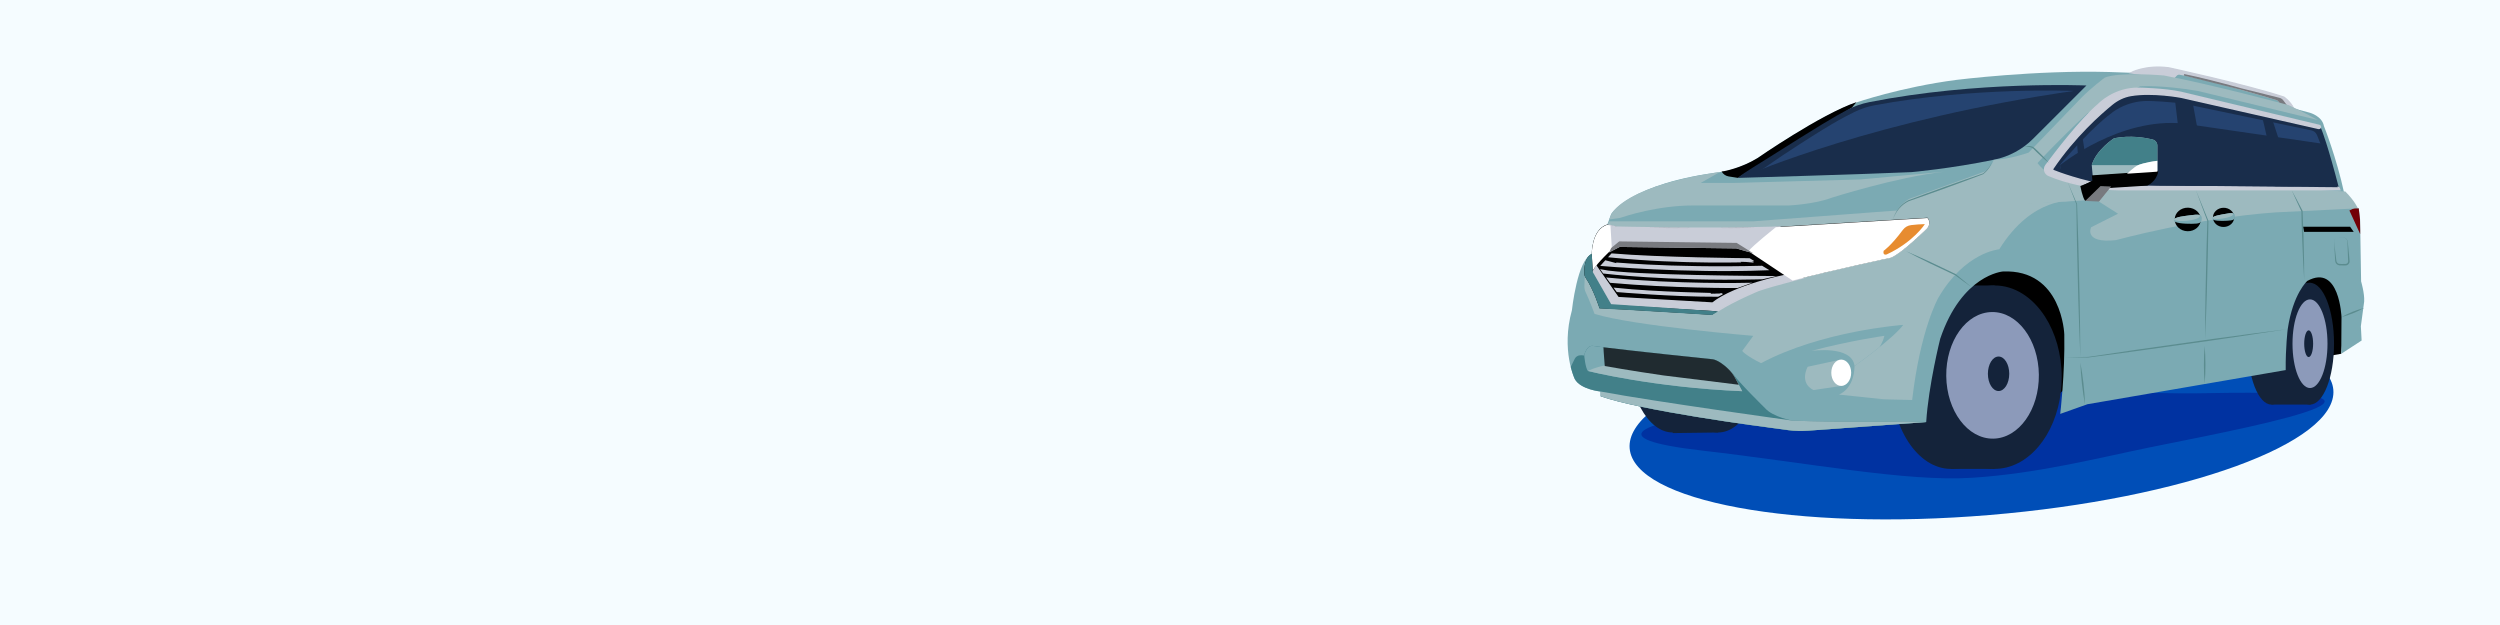 <?xml version="1.0" encoding="UTF-8"?> <svg xmlns="http://www.w3.org/2000/svg" width="1600" height="400" viewBox="0 0 1600 400" fill="none"><rect x="0" y="0" width="1600" height="400" fill="#808080" stroke="none"/><g clip-path="url(#clip0_1_1521)"><path d="M1600 0H0V400H1600V0Z" fill="#F5FCFF"></path><path d="M1273.27 329.61C1397.63 319.25 1496.16 283.39 1493.34 249.5C1490.52 215.61 1387.41 196.54 1263.05 206.89C1138.69 217.24 1040.16 253.11 1042.98 287C1045.8 320.89 1148.9 339.96 1273.27 329.61Z" fill="#004EB7"></path><path d="M1218.42 246.98C1196.54 248.97 1080.22 267.37 1071.4 269.02C1062.58 270.67 1020.26 280.41 1089.17 288.35C1158.08 296.29 1220.24 308.44 1261.88 305.79C1303.52 303.14 1340.9 293.51 1375.83 286.33C1425.98 276.02 1578.49 248.33 1412.03 251.63C1368.72 252.49 1347.16 248.74 1303.22 250.08C1259.28 251.41 1218.42 246.98 1218.42 246.98Z" fill="#0032A1"></path><path d="M1234.91 191.59L1272.25 239.22L1308.59 259.24L1352.57 224.6L1458.43 219.61L1485.78 228.62L1498.36 226.42L1503.63 173.17L1458.43 165.11L1384.82 207.93L1317.75 165.11L1250.06 160.73L1234.91 191.59Z" fill="black"></path><path d="M1438.57 222.34L1468.82 219.96C1468.82 241.48 1462.04 258.92 1453.68 258.92C1445.32 258.92 1438.54 241.48 1438.54 219.96C1438.54 198.44 1445.32 181 1453.68 181C1462.04 181 1468.82 198.44 1468.82 219.96" fill="#14233A"></path><path d="M1478.83 181.01H1453.68V258.93H1478.83V181.01Z" fill="#14233A"></path><path d="M1493.78 219.97C1493.78 241.49 1486.89 258.93 1478.4 258.93C1469.91 258.93 1463.02 241.49 1463.02 219.97C1463.02 198.45 1469.91 181.01 1478.4 181.01C1486.89 181.01 1493.78 198.45 1493.78 219.97Z" fill="#14233A"></path><path d="M1489.6 219.97C1489.6 235.64 1484.58 248.34 1478.4 248.34C1472.22 248.34 1467.2 235.64 1467.2 219.97C1467.2 204.3 1472.22 191.6 1478.4 191.6C1484.58 191.59 1489.6 204.3 1489.6 219.97Z" fill="#8C9ABA"></path><path d="M1480.4 219.97C1480.4 224.69 1479.12 228.52 1477.54 228.52C1475.96 228.52 1474.69 224.69 1474.69 219.97C1474.69 215.25 1475.97 211.42 1477.54 211.42C1479.12 211.41 1480.4 215.24 1480.4 219.97Z" fill="#14233A"></path><path d="M1128.7 222.8C1128.7 252.62 1115.68 276.79 1099.62 276.79C1083.56 276.79 1070.54 252.62 1070.54 222.8C1070.54 192.98 1083.56 168.81 1099.62 168.81C1115.68 168.81 1128.7 192.99 1128.7 222.8Z" fill="#14233A"></path><path d="M1099.62 222.8C1099.62 252.62 1086.6 276.79 1070.54 276.79C1054.48 276.79 1041.46 252.62 1041.46 222.8C1041.46 192.98 1054.48 168.81 1070.54 168.81C1086.6 168.81 1099.62 192.99 1099.62 222.8Z" fill="#14233A"></path><path d="M1070.54 277.18L1099.62 276.79V168.81H1070.54V277.18Z" fill="#14233A"></path><path d="M1287.06 241.4C1287.06 273.82 1269.84 300.1 1248.59 300.1C1227.34 300.1 1210.12 273.82 1210.12 241.4C1210.12 208.98 1227.34 182.7 1248.59 182.7C1269.83 182.7 1287.06 208.98 1287.06 241.4Z" fill="#14233A"></path><path d="M1276.55 182.71H1248.59V300.1H1276.55V182.71Z" fill="#14233A"></path><path d="M1319.49 241.4C1319.49 244.55 1319.31 247.65 1318.96 250.66C1315.71 278.68 1297.96 300.09 1276.55 300.09C1252.83 300.09 1233.61 273.81 1233.61 241.39C1233.61 208.97 1252.84 182.69 1276.55 182.69C1289.41 182.69 1300.95 190.42 1308.82 202.66C1315.46 213.01 1319.49 226.56 1319.49 241.4Z" fill="#14233A"></path><path d="M1304.87 239.78C1305.12 262.15 1292.06 280.49 1275.69 280.73C1259.32 280.97 1245.85 263.04 1245.6 240.66C1245.35 218.29 1258.41 199.95 1274.78 199.71C1291.14 199.46 1304.61 217.4 1304.87 239.78Z" fill="#8C9ABA"></path><path d="M1285.92 239.22C1285.92 245.32 1282.86 250.26 1279.09 250.26C1275.31 250.26 1272.25 245.32 1272.25 239.22C1272.25 233.12 1275.31 228.18 1279.09 228.18C1282.86 228.18 1285.92 233.12 1285.92 239.22Z" fill="#14233A"></path><path d="M1144.37 275.28C1122.39 272.45 1050.37 262.72 1024.45 253.65V250.58C1024.45 250.58 1011.54 249.35 1007.85 242.59C1007.85 242.59 998.93 224.14 1006.01 198.62C1006.01 198.62 1009.57 165.6 1018.74 162.79C1018.74 162.79 1018.5 146.89 1028.65 143.83L1031.1 137.1C1031.1 137.1 1042.47 117.17 1103.13 109.83C1103.13 109.83 1114.01 107.87 1124.41 101.51C1124.41 101.51 1165.01 73.38 1187.76 65.68C1187.76 65.68 1216.38 55.77 1252.09 51.13C1252.09 51.13 1302.72 44.77 1349.84 46.08L1363.86 46.57C1363.86 46.57 1373.15 41.52 1387.99 43.47C1387.99 43.47 1438.21 54.39 1461.69 62.22C1461.69 62.22 1465.6 64.83 1467.89 69.39L1478.33 72.16C1478.33 72.16 1486.16 74.28 1487.3 80.64C1487.3 80.64 1495.29 100.53 1500.34 123.85C1500.34 123.85 1505.72 129.23 1507.19 132.82L1509.64 133.31L1510.46 140.48L1511.11 180.1C1511.11 180.1 1513.39 187.76 1513.07 192.98L1510.95 208.8L1511.44 217.93L1498.4 226.41L1498.56 202.93C1498.56 202.93 1497.26 168.52 1476.71 179.78C1476.71 179.78 1467.58 187.61 1464.15 210.6C1464.15 210.6 1462.68 222.5 1462.85 236.85L1335.99 258.7L1318.54 264.9C1318.54 264.9 1321.64 239.3 1321.15 214.03C1321.15 214.03 1319.85 172.12 1281.85 173.75C1281.85 173.75 1255.6 175.71 1241.74 216.8C1241.74 216.8 1234.24 246.64 1232.77 270.12L1157.19 275.64C1152.89 275.95 1148.61 275.83 1144.37 275.28Z" fill="#7BAAB3"></path><path d="M1510.51 147.31L1510.4 140.63L1509.59 133.45L1507.14 132.97L1503.63 134.74L1510.51 149.79V147.31Z" fill="#730006"></path><path d="M1101.79 109.74C1102.35 109.67 1102.91 109.6 1103.48 109.53C1103.48 109.53 1114.36 107.57 1124.76 101.21C1124.76 101.21 1165.36 73.08 1188.11 65.38L1185.18 68.9L1112.26 113.85C1112.26 113.85 1110.23 113.52 1106.36 112.92C1104.47 112.63 1102.83 111.47 1101.86 109.83L1101.79 109.74Z" fill="black"></path><path d="M1363.84 46.57C1363.84 46.57 1373.13 41.52 1387.97 43.47C1387.97 43.47 1438.19 54.39 1461.67 62.22C1461.67 62.22 1465.58 64.83 1467.87 69.39L1460.86 67.89L1458.58 64.63C1458.22 64.12 1457.7 63.74 1457.1 63.56C1450.94 61.71 1415.38 51.12 1395.1 47.35C1394.24 47.19 1393.36 47.48 1392.75 48.12L1390.47 50.55L1363.84 46.57Z" fill="#C9CDD8" stroke="#C9CDD8" stroke-width="0.978" stroke-miterlimit="10"></path><path d="M1397.78 47.87C1418.36 52 1451.19 61.78 1457.09 63.56C1457.69 63.74 1458.21 64.12 1458.57 64.63L1460.85 67.89L1463.95 68.55L1460.94 64.55C1460.39 63.81 1459.59 63.29 1458.7 63.07L1397.78 47.87Z" fill="#787A7F" stroke="#787A7F" stroke-width="0.978" stroke-miterlimit="10"></path><path d="M1112.26 113.86C1112.26 113.86 1194.44 111.47 1223.36 110.16C1223.36 110.16 1248.63 107.92 1276.37 102.18C1285.73 100.24 1294.34 95.64 1301.11 88.88L1335.32 54.72C1335.32 54.72 1265.59 51.64 1196.24 65.39C1191.29 66.37 1186.52 68.05 1182.06 70.42C1173.53 74.95 1165.16 79.91 1130.64 101.73C1127.56 103.68 1115.54 110.93 1112.81 113.35L1112.26 113.86Z" fill="#192D4B"></path><path d="M1134 109.69C1134 109.69 1198.12 106.94 1224.58 105.82C1224.58 105.82 1247.71 103.9 1273.09 98.96C1281.66 97.29 1289.54 93.34 1295.73 87.54L1327.04 58.19C1327.04 58.19 1263.23 55.54 1199.78 67.36C1195.25 68.2 1190.88 69.65 1186.81 71.68C1179.01 75.58 1171.26 79.39 1140.6 99.62C1137.25 101.83 1131.76 105.84 1125.48 109.88L1134 109.69Z" fill="#254370"></path><path d="M1036.31 139.57C1036.59 139.53 1036.87 139.47 1037.14 139.37C1040.21 138.31 1060.81 131.49 1083.77 131.49H1144.95C1144.95 131.49 1161.22 130.74 1172.03 126.62C1172.03 126.62 1213.56 113.36 1244.27 109.88L1190.7 114.85L1109.79 117.08H1088.44L1100.64 110.15C1100.64 110.15 1045.81 116.71 1031.59 136.37L1029.86 140.46L1036.31 139.57Z" fill="#9DBABF"></path><path d="M1014.87 187.12C1017.11 191.74 1020.52 200.89 1020.52 200.89C1045.37 208.6 1122.1 214.94 1122.1 214.94L1115.01 224.6C1118.27 228.55 1130.79 234.26 1130.79 234.26L1156.64 254.44L1223.78 255.99C1229.05 210.66 1240.49 190.67 1240.49 190.67C1257.55 161.2 1279.53 159.55 1279.53 159.55C1300.82 125.19 1327.03 128.51 1327.03 128.51L1212.69 134.81L1122.1 141.65H1029.86L1014.24 176.78L1014.01 183.09C1013.96 184.47 1014.26 185.86 1014.87 187.12Z" fill="#9DBABF"></path><path d="M1329.78 120.39L1355.54 136.78L1338.3 145.45C1338.3 145.45 1333.24 155.89 1354.16 153.69C1354.16 153.69 1406.09 139.44 1456.2 135.94L1509.06 133.34C1509.06 133.34 1507.21 128.79 1501.01 122.56L1311.81 110.89C1311.81 110.89 1308.3 109.88 1304 104.37C1304 104.37 1315.56 91.49 1336.01 72.42L1369.71 55.23C1369.71 55.23 1383.51 54.28 1406.53 58.19L1483.32 76.8C1483.32 76.8 1474.48 71.73 1464.65 67.25C1464.65 67.25 1415.58 54.08 1384.99 48.32C1384.99 48.32 1356.69 45.77 1347.04 49.68C1347.04 49.68 1337.63 56.8 1332.11 62.55L1298.32 97.65C1298.32 97.65 1286.95 101.86 1275.95 102.33C1275.95 102.33 1274.52 107.35 1269.99 109.89L1222.11 127.19C1222.11 127.19 1216.28 130.14 1213.53 135.87L1341.41 127.78C1341.41 127.78 1329 120.13 1333.42 118.28L1329.78 120.39Z" fill="#9DBABF"></path><path d="M1309.43 105.83C1315.72 97.49 1332.05 76.39 1343.39 66.89C1343.39 66.89 1353.46 56.21 1369.76 56.54C1369.76 56.54 1385.5 56.95 1396.26 59.23L1484.8 80.43L1485.98 83.41C1485.98 83.41 1489.69 92.34 1497.19 121.36H1356.1C1353.2 121.36 1350.3 121.16 1347.43 120.77L1337.85 119.45C1337.85 119.45 1323.62 117.51 1311.16 112.2C1308.65 111.12 1307.79 108 1309.43 105.83Z" fill="#192D4B"></path><path d="M1489.93 121.35H1355.59C1352.68 121.35 1349.77 121.15 1346.89 120.75L1337.49 119.44C1337.49 119.44 1323.43 117.5 1311.12 112.19C1308.64 111.12 1307.8 108.01 1309.42 105.83C1315.63 97.49 1331.74 76.43 1342.94 66.92C1342.96 66.9 1342.98 66.89 1343 66.87C1343.55 66.29 1353.38 56.22 1369.03 56.54C1369.03 56.54 1385.18 56.85 1395.81 59.14L1484.33 80.32C1484.63 80.39 1484.88 80.6 1484.99 80.89C1485.27 81.6 1484.64 82.33 1483.9 82.16L1395.99 62.2C1395.99 62.2 1377.73 58.71 1363.76 61.07C1359.35 61.82 1355.25 63.79 1351.77 66.61C1344.14 72.81 1327.72 87.33 1313.83 107.82C1313.49 108.32 1313.7 109 1314.25 109.23C1317.87 110.69 1330.52 115.47 1350.04 119.18C1350.1 119.19 1350.15 119.2 1350.21 119.2C1353.93 119.22 1485.77 119.78 1496.14 119.83C1496.53 119.83 1496.88 120.08 1497.02 120.45L1497.36 121.37H1489.93V121.35Z" fill="#C9CDD8" stroke="#C9CDD8" stroke-width="0.978" stroke-miterlimit="10"></path><path d="M1319.12 104.52C1324.95 97.77 1340.09 80.69 1350.61 73C1350.61 73 1359.95 64.36 1375.06 64.62C1375.06 64.62 1389.65 64.95 1399.63 66.8L1479.26 83.44C1480.81 83.76 1482.1 84.78 1482.73 86.17L1482.82 86.36C1482.82 86.36 1485.98 92.99 1492.36 114.21C1492.79 115.64 1491.67 117.08 1490.12 117.08H1362.4C1359.71 117.08 1357.03 116.92 1354.36 116.6L1345.48 115.53C1345.48 115.53 1332.29 113.96 1320.73 109.66C1318.4 108.8 1317.6 106.28 1319.12 104.52Z" fill="#254370"></path><path d="M1398.49 118.7L1412.92 118.46L1403.26 65.31L1391.88 63.22L1398.49 118.7Z" fill="#192D4B"></path><path d="M1447.88 75.23C1447.88 75.23 1456.16 108.58 1456.16 119.19H1468.31L1454.48 77.12L1447.88 75.23Z" fill="#192D4B"></path><path d="M1332.53 86.21L1337.16 115.31L1331.23 113.86L1329.09 89.77L1332.53 86.21Z" fill="#192D4B"></path><path d="M1018.73 162.63C1018.73 162.63 1018.49 146.73 1028.64 143.67L1034.51 145.26C1034.51 145.26 1090.72 146.69 1134.1 145.38L1233.57 139.35C1233.57 139.35 1236.34 142.12 1233.57 145.87C1233.57 145.87 1217.26 162.01 1210.25 164.78C1210.25 164.78 1148.97 177.66 1125.48 185.65C1125.48 185.65 1104.92 194.13 1095.62 201.47C1095.62 201.47 1037.4 197.76 1023.7 197.27C1023.7 197.27 1020.03 185.4 1014.79 177.67C1014.28 176.92 1014.01 176.03 1013.97 175.12C1013.81 171.95 1014.04 164.86 1018.73 162.63Z" fill="black"></path><path d="M1138.37 145.28L1134.09 145.54C1090.72 146.84 1034.5 145.42 1034.5 145.42L1029.78 144.14L1029.16 146.09L1030.31 160.73L1036.46 157.55L1111.32 158.5L1118.97 160.73L1138.37 145.28Z" fill="#C9CDD8" stroke="#C9CDD8" stroke-width="0.978" stroke-miterlimit="10"></path><path d="M1099.72 198.75C1109.89 192.25 1125.47 185.82 1125.47 185.82C1130.8 184.01 1138.06 181.95 1146.12 179.84L1152.65 178.16L1142.39 176.33C1142.39 176.33 1110.58 182.52 1096.06 194L1035.62 190.51L1021.66 170.58L1019.41 174.2L1031.11 194.68L1099.72 198.75Z" fill="#C9CDD8" stroke="#C9CDD8" stroke-width="0.978" stroke-miterlimit="10"></path><path d="M1018.73 162.79C1018.73 162.79 1018.49 146.89 1028.64 143.83L1030.7 144.39L1031.6 159.53C1031.6 159.53 1022.47 167.92 1019.34 173.17L1018.73 162.79Z" fill="white"></path><path d="M1147.22 179.55C1174.57 172.45 1210.24 164.95 1210.24 164.95C1217.25 162.18 1233.56 146.04 1233.56 146.04C1236.33 142.29 1233.56 139.52 1233.56 139.52L1136.52 145.41C1136.52 145.41 1121.64 157.28 1118.98 160.75L1147.22 179.55Z" fill="white"></path><path d="M1118.97 160.73L1111.32 158.5L1036.47 157.55L1030.9 160.43L1031.56 159.03L1036.47 154.99L1111.32 155.94L1118.97 160.73Z" fill="#787A7F" stroke="#787A7F" stroke-width="0.978" stroke-miterlimit="10"></path><path d="M1030.16 164.25L1031.59 162.67C1062.07 165.28 1119.65 165.75 1119.65 165.75L1122.1 167.24C1122.1 167.23 1077.11 169 1030.16 164.25Z" fill="#C9CDD8" stroke="#C9CDD8" stroke-width="0.978" stroke-miterlimit="10"></path><path d="M1127.61 170.57L1130.8 172.5C1078.76 174.52 1025.16 169.77 1025.16 169.77L1026.92 167.83C1026.92 167.84 1067.59 172.17 1127.61 170.57Z" fill="#C9CDD8" stroke="#C9CDD8" stroke-width="0.978" stroke-miterlimit="10"></path><path d="M1127.95 178.25C1129.58 177.83 1130.88 177.52 1132.6 177.14C1132.6 177.14 1042.84 176.75 1025.16 173L1026.31 174.59C1026.31 174.59 1066.63 179.55 1123.76 178.34L1127.95 178.25Z" fill="#C9CDD8" stroke="#C9CDD8" stroke-width="0.978" stroke-miterlimit="10"></path><path d="M1030.68 180.53L1028.95 178.17C1073.31 182.52 1118.31 181.51 1118.31 181.51C1116 182.29 1113.86 183.08 1111.91 183.84C1111.91 183.84 1070.13 184.08 1030.68 180.53Z" fill="#C9CDD8" stroke="#C9CDD8" stroke-width="0.978" stroke-miterlimit="10"></path><path d="M1033.7 184.66L1035.01 186.45C1035.01 186.45 1070.82 189.55 1099.47 189.43C1099.47 189.43 1100.38 188.93 1102.06 188.11C1102.07 188.12 1059.65 187.49 1033.7 184.66Z" fill="#C9CDD8" stroke="#C9CDD8" stroke-width="0.978" stroke-miterlimit="10"></path><path d="M1018.73 162.36C1014.04 164.58 1013.81 172.1 1013.96 175.28C1014 176.19 1014.27 177.08 1014.78 177.83C1020.03 185.56 1023.69 197.43 1023.69 197.43C1037.39 197.92 1095.61 201.63 1095.61 201.63L1099.62 199.29L1031.12 194.66L1019.42 174.18L1018.73 162.36Z" fill="#428089"></path><path d="M1218.06 207.93C1218.06 207.93 1165.79 211.62 1126.73 232.61C1126.73 232.61 1131.32 247 1152.65 253.86C1152.65 253.86 1163.49 258.46 1205.99 255.56L1176.88 252.54C1176.88 252.54 1186.65 249.24 1186.91 234.26C1186.91 234.25 1211.73 216.64 1218.06 207.93Z" fill="#7BAAB3"></path><path d="M1005.27 234.83C1006.51 239.78 1007.87 242.59 1007.87 242.59C1011.56 249.35 1024.47 250.58 1024.47 250.58V253.65C1050.39 262.72 1122.41 272.45 1144.39 275.28C1148.63 275.83 1152.92 275.94 1157.18 275.63L1232.76 270.11L1220.57 269.72C1220.57 269.72 1176.89 270.4 1147.31 269.21C1147.31 269.21 1134.73 267 1129.63 261.22C1129.63 261.22 1112.63 244.56 1108.89 238.95C1108.89 238.95 1102.09 231.13 1096.31 229.94C1096.31 229.94 1035.35 223.67 1019.51 221.37C1018.32 221.2 1017.11 221.63 1016.32 222.54C1015.32 223.7 1014.13 225.47 1013.92 227.57C1013.92 227.57 1012.6 227.26 1011.02 227.42C1009.65 227.56 1008.44 228.41 1007.83 229.64L1005.27 234.83Z" fill="#428089"></path><path d="M1024.47 250.58V253.65C1050.39 262.72 1122.41 272.45 1144.39 275.28C1148.63 275.83 1152.92 275.94 1157.18 275.63L1232.76 270.11L1220.57 269.72C1220.57 269.72 1176.89 270.4 1147.31 269.21C1147.31 269.22 1059 257.09 1024.47 250.58Z" fill="#9DBABF"></path><path d="M1105.66 235.7C1103.15 233.4 1099.57 230.63 1096.32 229.96C1096.32 229.96 1035.36 223.69 1019.52 221.39C1018.33 221.22 1017.12 221.65 1016.34 222.56C1015.34 223.72 1014.15 225.49 1013.93 227.59C1013.93 227.59 1014.56 235.24 1016.26 237.45C1016.26 237.45 1058.24 247.99 1115.02 250.37L1110.45 241.87C1109.21 239.54 1107.59 237.47 1105.66 235.7Z" fill="#7BAAB3"></path><path d="M1097.46 235.85L1032.47 232.61C1019.29 235.3 1016.26 237.44 1016.26 237.44C1016.26 237.44 1058.24 247.98 1115.02 250.36L1110.45 241.86C1109.21 239.55 1107.6 237.48 1105.67 235.71L1097.46 235.85Z" fill="#9DBABF"></path><path d="M1026.2 222.27C1047.97 224.99 1096.32 229.96 1096.32 229.96C1099.58 230.63 1103.16 233.41 1105.66 235.7C1107.59 237.47 1109.21 239.55 1110.44 241.85L1112.8 246.24L1064.47 240.26C1044.22 237.35 1027.04 234.26 1027.04 234.26L1026.37 225.36L1026.2 222.27Z" fill="#202B30"></path><path d="M1408.54 140.61C1408.46 144.77 1404.65 148.08 1400.03 147.99C1395.41 147.9 1391.73 144.45 1391.82 140.29C1391.9 136.13 1395.71 132.82 1400.33 132.91C1404.94 133 1408.62 136.45 1408.54 140.61Z" fill="black"></path><path d="M1401.69 137.8C1398.24 138.27 1391.45 138.82 1391.24 140.83C1391.02 142.84 1398.01 143.28 1402.69 143.23C1407.37 143.18 1409.09 142.85 1409.14 139.98C1409.18 137.1 1407.43 137.01 1401.69 137.8Z" fill="#7BAAB3"></path><path d="M1401.69 137.8C1398.28 138.27 1391.64 138.8 1391.26 140.75C1392.66 141.41 1395.79 141.66 1399.38 141.32C1404.18 140.86 1407.97 139.5 1407.85 138.28C1407.82 137.94 1407.47 137.64 1406.88 137.41C1405.72 137.3 1404.04 137.47 1401.69 137.8Z" fill="#9DBABF"></path><path d="M1429.91 138.92C1430.01 142.32 1427.03 145.16 1423.27 145.26C1419.51 145.37 1416.37 142.7 1416.28 139.31C1416.18 135.91 1419.16 133.07 1422.92 132.97C1426.68 132.86 1429.81 135.53 1429.91 138.92Z" fill="black"></path><path d="M1424.22 136.9C1421.43 137.42 1415.92 138.13 1415.82 139.78C1415.72 141.43 1421.43 141.51 1425.24 141.28C1429.05 141.06 1430.44 140.72 1430.37 138.38C1430.3 136.04 1428.87 136.03 1424.22 136.9Z" fill="#7BAAB3"></path><path d="M1424.22 136.9C1421.46 137.41 1416.07 138.11 1415.84 139.72C1417.01 140.2 1419.57 140.29 1422.47 139.86C1426.36 139.3 1429.4 138.04 1429.25 137.05C1429.21 136.77 1428.91 136.55 1428.43 136.38C1427.48 136.34 1426.13 136.54 1424.22 136.9Z" fill="#9DBABF"></path><path d="M1473.95 145.09L1474.64 148.41H1506.39L1504.05 145.09H1473.95Z" fill="black"></path><path d="M1219.76 160.73C1230.38 165.18 1241.22 170.34 1251.59 175.4C1255.06 178.16 1258.5 180.96 1261.87 183.84C1258.37 181.4 1254.39 178.48 1251.24 176.13C1240.77 171.29 1229.93 166.15 1219.76 160.73Z" fill="#5B8C8F"></path><path d="M1211.5 140.45C1212.9 135.28 1216.47 130.66 1221.26 128.2C1225.24 126.68 1229.23 125.21 1233.23 123.75C1240.14 121.18 1250.14 117.62 1257.18 115.13L1269.21 110.96C1271.43 109.17 1274.36 106.25 1274.66 102.93C1274.46 106.41 1271.93 109.29 1269.38 111.43L1257.47 115.91C1250.42 118.5 1240.52 122.13 1233.54 124.58C1229.6 125.99 1225.39 127.48 1221.56 128.78C1216.81 131.09 1213.19 135.46 1211.5 140.45Z" fill="#5B8C8F"></path><path d="M1295.43 93.74C1297.12 93.62 1298.8 93.16 1300.48 93.76C1301.32 94.03 1302.09 94.66 1302.65 95.22L1304.44 96.93C1306.8 99.24 1309.1 101.6 1311.2 104.18C1308.56 102.16 1306.14 99.92 1303.76 97.63L1302 95.89C1300.41 93.79 1297.78 94.01 1295.43 93.74Z" fill="#5B8C8F"></path><path d="M1323.26 116.37L1329.33 130.62C1329.64 138.8 1329.9 146.99 1330.11 155.18C1330.78 179.65 1331.32 204.13 1331.42 228.62C1330.36 204.16 1329.73 179.68 1329.24 155.2C1329.07 147.19 1328.93 138.48 1328.86 130.81L1323.26 116.37Z" fill="#5B8C8F"></path><path d="M1405.4 121.69C1408.12 128.21 1410.77 134.75 1413.39 141.31C1413.33 147.65 1413.18 153.98 1413.06 160.32C1412.68 179.25 1412.14 198.18 1411.26 217.1C1411.28 198.16 1411.63 179.23 1412.14 160.3C1412.32 153.99 1412.46 147.68 1412.7 141.37C1410.41 135.49 1407.74 128.1 1405.4 121.69Z" fill="#5B8C8F"></path><path d="M1466.66 121.69C1468.72 125.38 1471.67 131.11 1473.64 134.92C1474.17 145.67 1474.47 157.55 1474.63 168.27C1474.7 171.96 1474.7 175.65 1474.69 179.34C1474.44 175.66 1474.21 171.98 1474.04 168.29C1473.53 157.96 1473.02 145.02 1472.9 135.29C1471.07 131.4 1468.35 125.59 1466.66 121.69Z" fill="#5B8C8F"></path><path d="M1321.05 228.62L1336.51 228.41C1346.98 226.83 1357.77 225.21 1368.35 223.69C1400.24 219.09 1432.15 214.61 1464.12 210.6C1432.29 215.6 1400.39 220.13 1368.47 224.53C1357.82 226.01 1347.16 227.41 1336.51 228.82L1321.05 228.62Z" fill="#5B8C8F"></path><path d="M1498.53 202.94C1503.12 200.37 1507.98 198.41 1513.07 197.08C1508.48 199.66 1503.62 201.61 1498.53 202.94Z" fill="#5B8C8F"></path><path d="M1331.42 231.95C1333.09 240.96 1334.12 250.08 1334.46 259.24C1332.78 250.23 1331.77 241.11 1331.42 231.95Z" fill="#5B8C8F"></path><path d="M1410.99 221.35C1411.66 229.43 1411.67 237.52 1410.99 245.6C1410.32 237.51 1410.32 229.43 1410.99 221.35Z" fill="#5B8C8F"></path><path d="M1205.53 160.51C1205.53 160.51 1210.09 157.54 1217.88 147.06C1219.14 145.37 1221.04 144.29 1223.14 144.06C1225.78 143.77 1229.41 143.43 1231.93 143.43C1231.93 143.43 1224.58 154.94 1207.44 162.85C1207.43 162.85 1204.8 163.73 1205.53 160.51Z" fill="#E78C30"></path><path d="M1496.15 152.05L1499.12 152.03C1501.52 151.79 1502.74 153.66 1502.69 155.87C1502.87 157.74 1503.36 162.81 1503.54 164.75C1503.57 165.23 1503.7 166.51 1503.73 166.97C1503.96 168.49 1502.57 169.99 1501.05 169.89L1498.08 169.87C1497.62 169.88 1496.99 169.87 1496.46 169.64C1495.39 169.22 1494.59 168.17 1494.52 167.02C1494.35 164.34 1494.06 159.35 1493.89 156.63C1493.89 155.77 1493.58 154.5 1493.87 153.67C1494.18 152.72 1495.15 152.03 1496.15 152.05ZM1496.15 152.05C1495.15 152.04 1494.2 152.74 1493.91 153.68C1493.63 154.49 1493.99 155.77 1494.03 156.62C1494.27 158.58 1494.87 163.58 1495.1 165.48L1495.28 166.95C1495.39 167.79 1495.99 168.53 1496.78 168.81C1497.52 169.08 1500.2 168.87 1501.06 168.92C1502.11 168.98 1502.93 168.05 1502.82 167.03C1502.81 166.57 1502.73 165.28 1502.71 164.8C1502.64 162.83 1502.45 157.79 1502.39 155.88C1502.57 153.73 1501.49 151.89 1499.12 152.06C1499.12 152.07 1496.15 152.05 1496.15 152.05Z" fill="#5B8C8F"></path><path d="M1119.01 111.69C1119.01 111.69 1201.32 75.92 1329.09 57.93L1304.87 81.44L1295.42 90.95L1285.54 96.58L1276.54 100.75L1252.08 104.16L1222.1 107.67L1168.03 109.87L1119.01 111.69Z" fill="#192D4B"></path><path d="M1318.48 105.67C1318.48 105.67 1356.53 74.7 1397.78 79.1L1487.69 92.17L1496.14 119.82L1380.71 118.71L1342.92 116.38L1318.82 109.89L1318.48 105.67Z" fill="#192D4B"></path><path d="M1331.42 119.06C1331.42 119.06 1332.79 126.52 1334.46 128.49H1343.13L1350.13 119.82L1374.17 118.3C1374.17 118.3 1379.65 115.92 1380.71 109.88V93.2C1380.71 91.34 1379.44 89.72 1377.64 89.27C1372.95 88.11 1363.44 86.43 1353.02 88.47C1353.02 88.47 1341.61 95.77 1338.72 105.66L1339.63 115.85L1331.42 119.06Z" fill="#9DBABF"></path><path d="M1338.72 105.67C1341.61 95.78 1353.02 88.48 1353.02 88.48C1363.44 86.44 1372.95 88.11 1377.64 89.28C1379.45 89.73 1380.71 91.35 1380.71 93.21V102.94C1380.71 102.94 1371.28 104.16 1368.54 105.68H1338.72V105.67Z" fill="#428089"></path><path d="M1380.72 109.88C1379.65 115.92 1374.18 118.3 1374.18 118.3L1350.14 119.82L1343.14 128.49H1334.47C1332.8 126.51 1331.43 119.06 1331.43 119.06L1339.65 115.86L1339.36 112.68L1380.72 109.88Z" fill="black"></path><path d="M1333.4 119.14L1339.64 115.86L1339.35 112.68L1380.72 109.88C1379.65 115.92 1374.18 118.3 1374.18 118.3L1350.14 119.82L1333.4 119.14Z" fill="black" stroke="black" stroke-width="0.978" stroke-miterlimit="10"></path><path d="M1361.29 111.19C1361.29 111.19 1365.87 106.79 1368.4 105.66C1368.4 105.66 1373.28 103.73 1380.72 102.92V109.87L1361.29 111.19Z" fill="white"></path><path d="M1350.14 119.82L1344.53 119.59L1335.73 128.16L1343.14 128.49L1350.14 119.82Z" fill="#787A7F" stroke="#787A7F" stroke-width="0.978" stroke-miterlimit="10"></path><path d="M1177.79 230.18L1156.93 234.72C1156.93 234.72 1151.21 244.83 1160.58 249.64L1179.68 246.81L1177.79 230.18Z" fill="#9DBABF"></path><path d="M1186.91 234.25C1186.91 234.25 1194.75 228.69 1202.74 222.26C1202.74 222.26 1204.93 219.57 1205.98 214.93C1205.98 214.93 1183.85 218.02 1159.2 224.59C1159.2 224.6 1185.33 220.7 1186.91 234.25Z" fill="#9DBABF"></path><path d="M1178.39 246.98C1181.9 246.98 1184.75 243.21 1184.75 238.56C1184.75 233.91 1181.9 230.14 1178.39 230.14C1174.88 230.14 1172.03 233.91 1172.03 238.56C1172.03 243.21 1174.88 246.98 1178.39 246.98Z" fill="white"></path></g><defs><clipPath id="clip0_1_1521"><rect width="1600" height="400" fill="white"></rect></clipPath></defs></svg> 